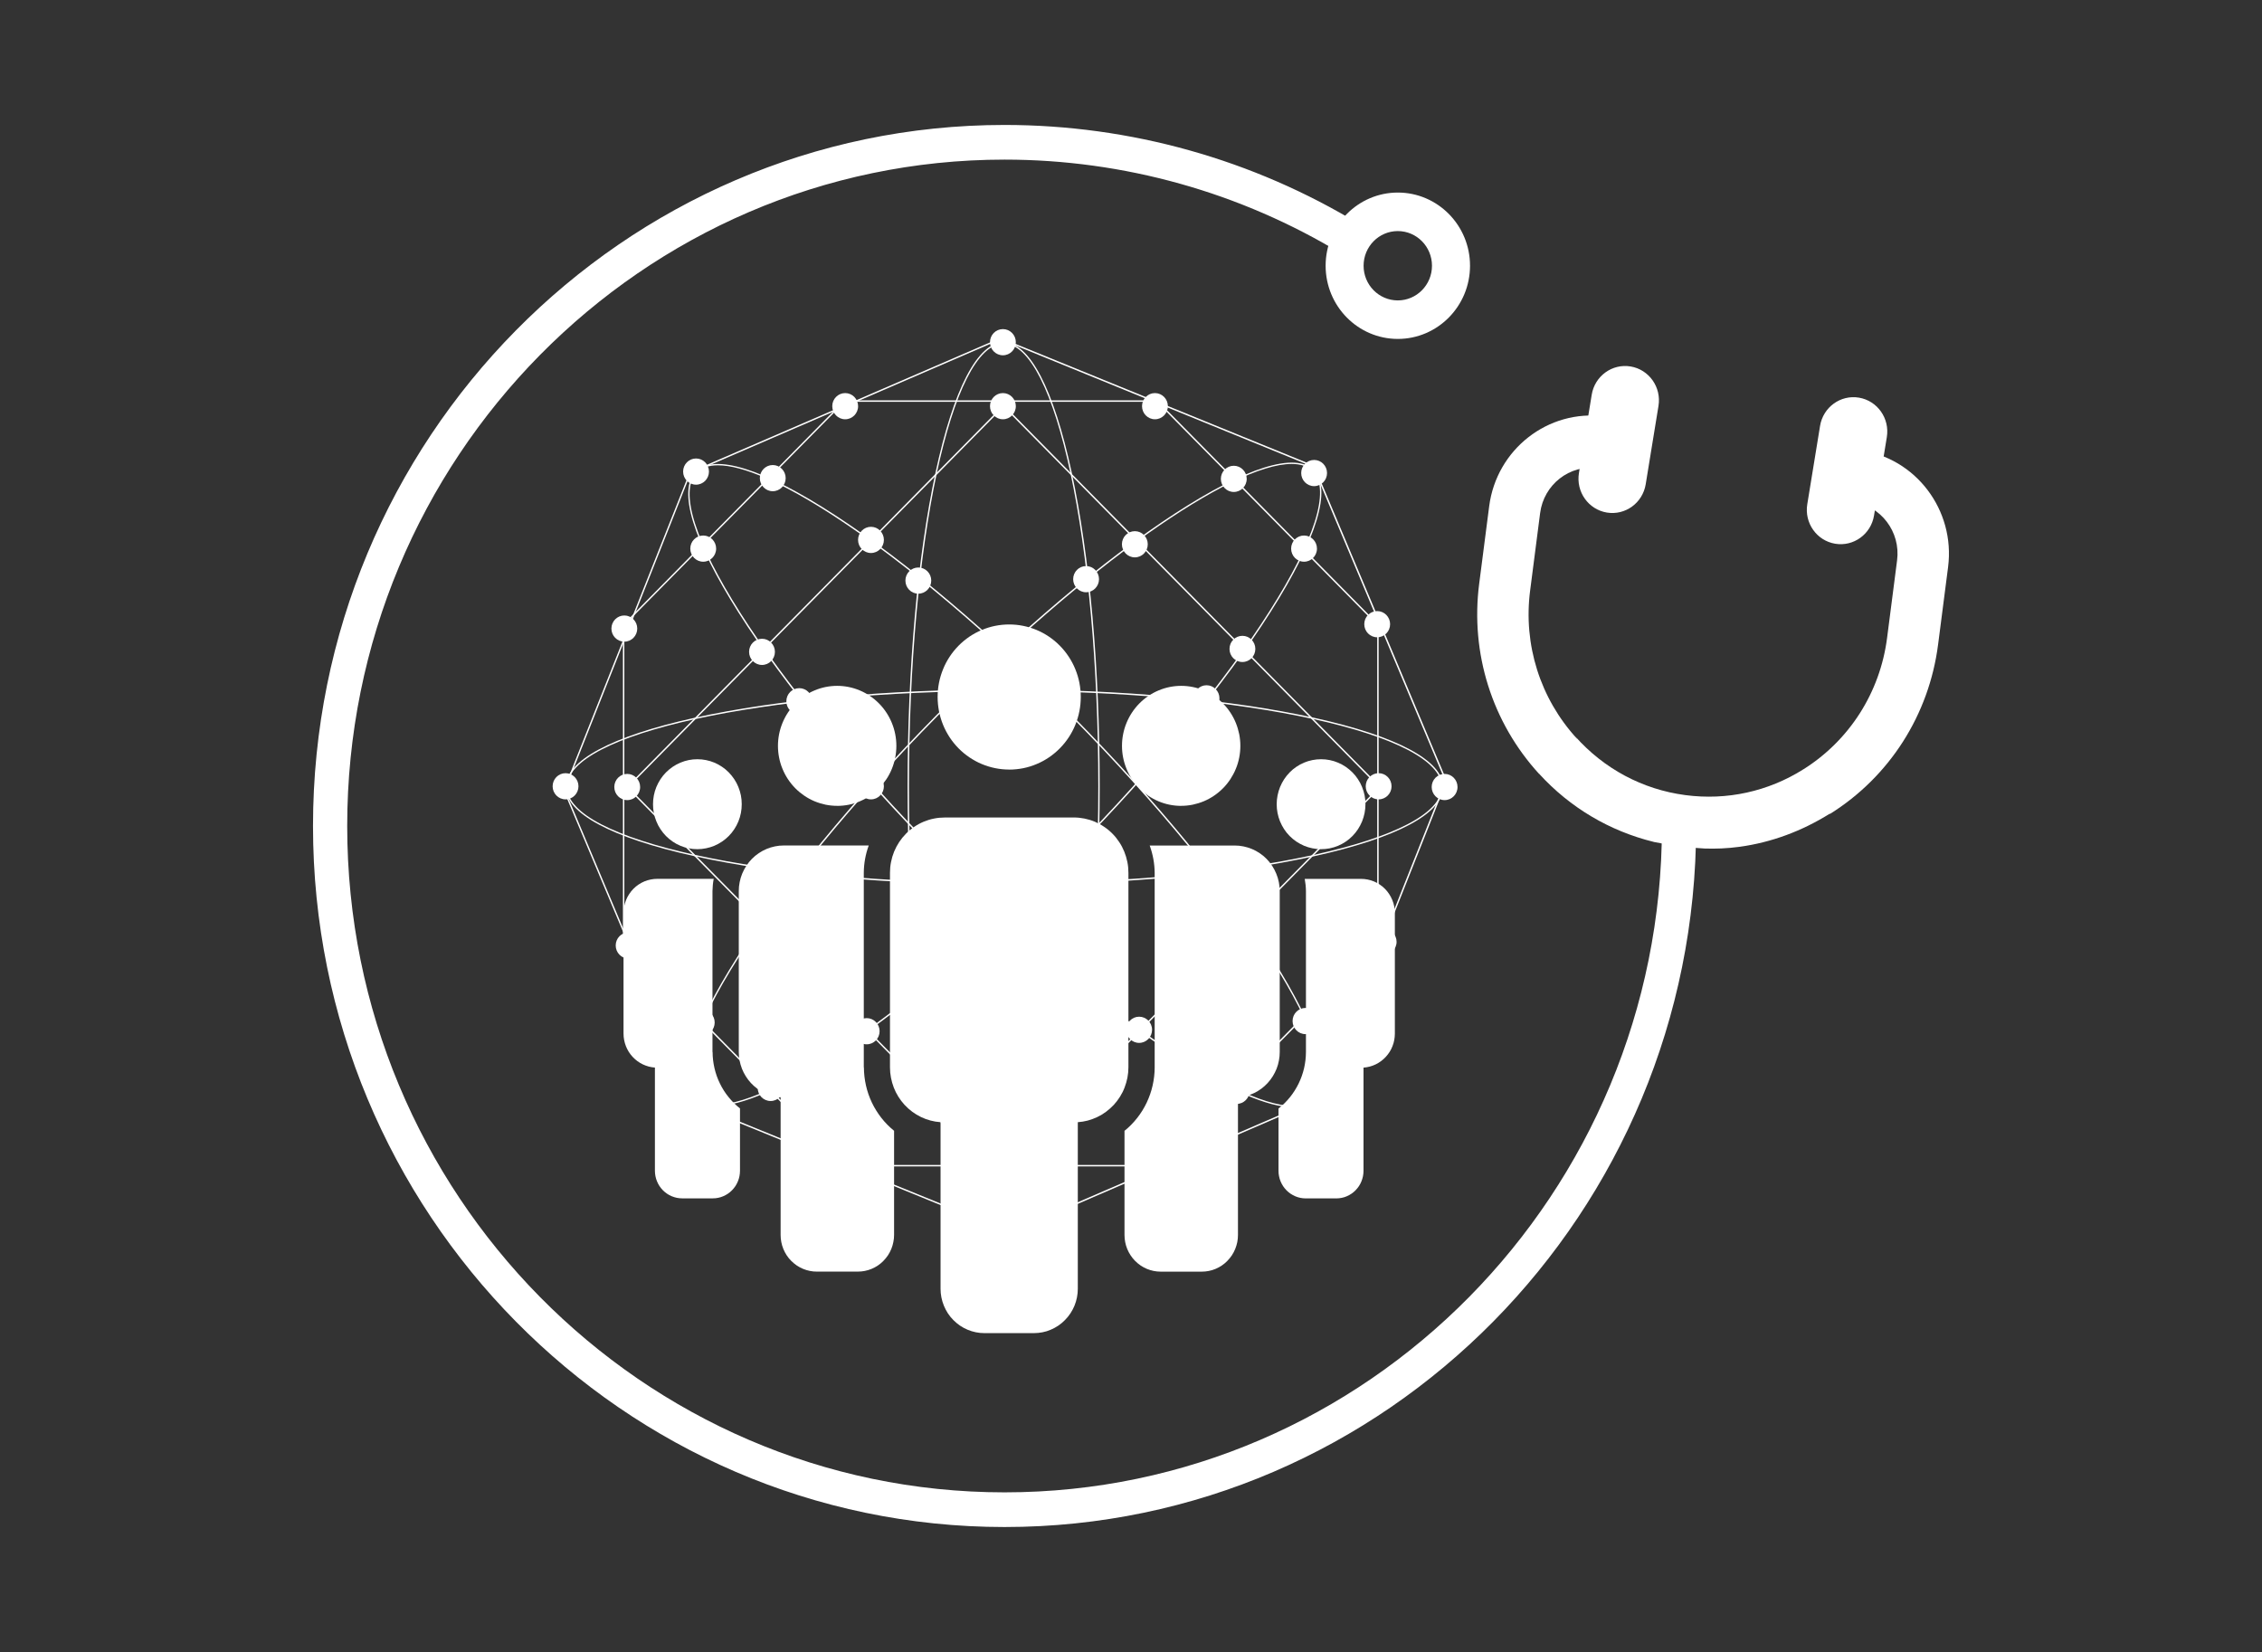 <?xml version="1.0" encoding="UTF-8"?> <svg xmlns="http://www.w3.org/2000/svg" width="319" height="233" viewBox="0 0 319 233" fill="none"><rect x="0" y="0" width="319" height="233" fill="#333333" stroke="none"/><mask id="mask0_237_2038" style="mask-type:luminance" maskUnits="userSpaceOnUse" x="64" y="39" width="163" height="153"><path d="M226.822 39.353H64.489V191.467H226.822V39.353Z" fill="url(#paint0_linear_237_2038)"></path></mask><g mask="url(#mask0_237_2038)"><path d="M141.537 164.961L88.341 111.031L141.537 57.102L194.734 111.031L141.537 164.961ZM88.625 111.031L141.537 164.673L194.45 111.031L141.537 57.389L88.625 111.031Z" fill="white"></path><path d="M163.209 164.511H119.063L87.849 132.866V88.112L119.063 56.467H163.209L194.424 88.112V132.866L163.209 164.511ZM119.144 164.304H163.123L194.22 132.779V88.193L163.123 56.668H119.144L88.047 88.193V132.779L119.144 164.304Z" fill="white"></path><path d="M141.64 124.76C125.129 124.76 109.605 123.337 97.934 120.756C86.214 118.165 79.757 114.699 79.757 110.999C79.757 107.3 86.214 103.833 97.934 101.242C109.61 98.662 125.135 97.238 141.64 97.238C158.145 97.238 173.674 98.662 185.346 101.242C197.065 103.833 203.523 107.3 203.523 110.999C203.523 114.699 197.065 118.165 185.346 120.756C173.669 123.337 158.145 124.76 141.64 124.76ZM141.64 97.445C107.628 97.445 79.96 103.524 79.96 110.999C79.96 118.474 107.633 124.554 141.64 124.554C175.646 124.554 203.319 118.474 203.319 110.999C203.319 103.524 175.646 97.445 141.64 97.445Z" fill="white"></path><path d="M182.382 156.172C178.829 156.172 173.165 153.722 165.872 148.974C155.829 142.439 143.885 132.334 132.229 120.518C120.574 108.702 110.607 96.587 104.16 86.412C97.692 76.193 95.549 69.131 98.121 66.518C100.698 63.905 107.67 66.078 117.745 72.64C127.787 79.176 139.732 89.28 151.387 101.096C163.042 112.912 173.01 125.027 179.456 135.202C185.924 145.421 188.068 152.484 185.495 155.097C184.783 155.819 183.738 156.172 182.382 156.172ZM101.25 65.627C99.948 65.627 98.946 65.969 98.266 66.659C93.062 71.934 108.361 96.028 132.369 120.371C153.209 141.499 173.872 155.977 182.366 155.977C183.657 155.977 184.665 155.645 185.351 154.945C190.554 149.669 175.255 125.576 151.248 101.232C139.603 89.427 127.669 79.333 117.637 72.803C110.366 68.071 104.739 65.627 101.25 65.627Z" fill="white"></path><path d="M101.026 155.976C99.67 155.976 98.625 155.617 97.912 154.9C95.335 152.287 97.478 145.219 103.952 135.006C110.398 124.825 120.365 112.716 132.021 100.9C143.676 89.084 155.626 78.979 165.663 72.444C175.743 65.886 182.709 63.713 185.287 66.321C187.864 68.934 185.721 76.002 179.247 86.215C172.801 96.396 162.834 108.505 151.178 120.321C139.523 132.137 127.573 142.242 117.536 148.777C110.243 153.526 104.573 155.976 101.026 155.976ZM182.157 65.436C173.664 65.436 153.006 79.913 132.16 101.041C108.147 125.385 92.848 149.478 98.057 154.753C98.743 155.449 99.756 155.786 101.042 155.786C109.535 155.786 130.193 141.308 151.039 120.18C175.052 95.837 190.351 71.743 185.142 66.468C184.456 65.772 183.443 65.436 182.157 65.436Z" fill="white"></path><path d="M142.395 173.941L142.357 173.924L98.163 155.904L98.147 155.866L79.467 111.444L79.483 111.406L97.258 66.603L97.295 66.587L141.114 47.648L185.345 65.685L185.361 65.723L204.042 110.145L204.026 110.183L186.251 154.986L186.213 155.003L142.395 173.941ZM98.314 155.747L142.389 173.718L186.09 154.829L203.817 110.145L185.184 65.842L141.109 47.871L97.408 66.76L79.681 111.444L98.314 155.747Z" fill="white"></path><path d="M98.159 68.358C99.165 68.358 99.981 67.531 99.981 66.511C99.981 65.491 99.165 64.664 98.159 64.664C97.153 64.664 96.337 65.491 96.337 66.511C96.337 67.531 97.153 68.358 98.159 68.358Z" fill="white"></path><path d="M99.172 79.224C100.178 79.224 100.994 78.397 100.994 77.376C100.994 76.356 100.178 75.529 99.172 75.529C98.165 75.529 97.35 76.356 97.35 77.376C97.35 78.397 98.165 79.224 99.172 79.224Z" fill="white"></path><path d="M108.978 69.282C109.984 69.282 110.8 68.455 110.8 67.435C110.8 66.415 109.984 65.588 108.978 65.588C107.972 65.588 107.156 66.415 107.156 67.435C107.156 68.455 107.972 69.282 108.978 69.282Z" fill="white"></path><path d="M119.192 59.134C120.198 59.134 121.014 58.307 121.014 57.286C121.014 56.266 120.198 55.44 119.192 55.44C118.186 55.44 117.37 56.266 117.37 57.286C117.37 58.307 118.186 59.134 119.192 59.134Z" fill="white"></path><path d="M122.83 77.995C123.836 77.995 124.652 77.168 124.652 76.148C124.652 75.128 123.836 74.301 122.83 74.301C121.824 74.301 121.008 75.128 121.008 76.148C121.008 77.168 121.824 77.995 122.83 77.995Z" fill="white"></path><path d="M129.508 83.733C130.514 83.733 131.33 82.906 131.33 81.886C131.33 80.866 130.514 80.039 129.508 80.039C128.501 80.039 127.686 80.866 127.686 81.886C127.686 82.906 128.501 83.733 129.508 83.733Z" fill="white"></path><path d="M135.975 99.112C136.982 99.112 137.797 98.285 137.797 97.265C137.797 96.245 136.982 95.418 135.975 95.418C134.969 95.418 134.153 96.245 134.153 97.265C134.153 98.285 134.969 99.112 135.975 99.112Z" fill="white"></path><path d="M147.1 98.905C148.107 98.905 148.922 98.078 148.922 97.058C148.922 96.038 148.107 95.211 147.1 95.211C146.094 95.211 145.278 96.038 145.278 97.058C145.278 98.078 146.094 98.905 147.1 98.905Z" fill="white"></path><path d="M170.153 100.341C171.159 100.341 171.975 99.514 171.975 98.494C171.975 97.474 171.159 96.647 170.153 96.647C169.147 96.647 168.331 97.474 168.331 98.494C168.331 99.514 169.147 100.341 170.153 100.341Z" fill="white"></path><path d="M175.213 93.37C176.219 93.37 177.035 92.543 177.035 91.523C177.035 90.503 176.219 89.676 175.213 89.676C174.206 89.676 173.391 90.503 173.391 91.523C173.391 92.543 174.206 93.37 175.213 93.37Z" fill="white"></path><path d="M194.424 112.743C195.43 112.743 196.246 111.916 196.246 110.896C196.246 109.876 195.43 109.049 194.424 109.049C193.417 109.049 192.602 109.876 192.602 110.896C192.602 111.916 193.417 112.743 194.424 112.743Z" fill="white"></path><path d="M203.726 112.847C204.733 112.847 205.548 112.02 205.548 110.999C205.548 109.979 204.733 109.152 203.726 109.152C202.72 109.152 201.904 109.979 201.904 110.999C201.904 112.02 202.72 112.847 203.726 112.847Z" fill="white"></path><path d="M122.83 112.743C123.836 112.743 124.652 111.916 124.652 110.896C124.652 109.876 123.836 109.049 122.83 109.049C121.824 109.049 121.008 109.876 121.008 110.896C121.008 111.916 121.824 112.743 122.83 112.743Z" fill="white"></path><path d="M88.454 112.847C89.46 112.847 90.276 112.02 90.276 110.999C90.276 109.979 89.46 109.152 88.454 109.152C87.448 109.152 86.632 109.979 86.632 110.999C86.632 112.02 87.448 112.847 88.454 112.847Z" fill="white"></path><path d="M112.718 100.753C113.725 100.753 114.54 99.926 114.54 98.906C114.54 97.886 113.725 97.059 112.718 97.059C111.712 97.059 110.896 97.886 110.896 98.906C110.896 99.926 111.712 100.753 112.718 100.753Z" fill="white"></path><path d="M107.462 93.784C108.468 93.784 109.284 92.957 109.284 91.937C109.284 90.917 108.468 90.09 107.462 90.09C106.455 90.09 105.64 90.917 105.64 91.937C105.64 92.957 106.455 93.784 107.462 93.784Z" fill="white"></path><path d="M107.462 131.708C108.468 131.708 109.284 130.881 109.284 129.861C109.284 128.841 108.468 128.014 107.462 128.014C106.455 128.014 105.64 128.841 105.64 129.861C105.64 130.881 106.455 131.708 107.462 131.708Z" fill="white"></path><path d="M112.922 124.739C113.928 124.739 114.744 123.912 114.744 122.892C114.744 121.872 113.928 121.045 112.922 121.045C111.915 121.045 111.1 121.872 111.1 122.892C111.1 123.912 111.915 124.739 112.922 124.739Z" fill="white"></path><path d="M88.652 135.196C89.658 135.196 90.474 134.369 90.474 133.349C90.474 132.329 89.658 131.502 88.652 131.502C87.646 131.502 86.83 132.329 86.83 133.349C86.83 134.369 87.646 135.196 88.652 135.196Z" fill="white"></path><path d="M98.968 146.061C99.974 146.061 100.789 145.234 100.789 144.214C100.789 143.194 99.974 142.367 98.968 142.367C97.961 142.367 97.145 143.194 97.145 144.214C97.145 145.234 97.961 146.061 98.968 146.061Z" fill="white"></path><path d="M97.757 156.927C98.763 156.927 99.579 156.1 99.579 155.08C99.579 154.059 98.763 153.232 97.757 153.232C96.75 153.232 95.935 154.059 95.935 155.08C95.935 156.1 96.75 156.927 97.757 156.927Z" fill="white"></path><path d="M108.677 155.286C109.684 155.286 110.499 154.459 110.499 153.439C110.499 152.419 109.684 151.592 108.677 151.592C107.671 151.592 106.855 152.419 106.855 153.439C106.855 154.459 107.671 155.286 108.677 155.286Z" fill="white"></path><path d="M122.224 147.29C123.231 147.29 124.046 146.463 124.046 145.443C124.046 144.423 123.231 143.596 122.224 143.596C121.218 143.596 120.402 144.423 120.402 145.443C120.402 146.463 121.218 147.29 122.224 147.29Z" fill="white"></path><path d="M129.508 141.552C130.514 141.552 131.33 140.725 131.33 139.705C131.33 138.684 130.514 137.857 129.508 137.857C128.501 137.857 127.686 138.684 127.686 139.705C127.686 140.725 128.501 141.552 129.508 141.552Z" fill="white"></path><path d="M135.975 125.972C136.982 125.972 137.797 125.145 137.797 124.124C137.797 123.104 136.982 122.277 135.975 122.277C134.969 122.277 134.153 123.104 134.153 124.124C134.153 125.145 134.969 125.972 135.975 125.972Z" fill="white"></path><path d="M147.303 125.972C148.31 125.972 149.125 125.145 149.125 124.124C149.125 123.104 148.31 122.277 147.303 122.277C146.297 122.277 145.481 123.104 145.481 124.124C145.481 125.145 146.297 125.972 147.303 125.972Z" fill="white"></path><path d="M153.166 141.552C154.172 141.552 154.988 140.725 154.988 139.705C154.988 138.684 154.172 137.857 153.166 137.857C152.159 137.857 151.344 138.684 151.344 139.705C151.344 140.725 152.159 141.552 153.166 141.552Z" fill="white"></path><path d="M160.647 147.089C161.653 147.089 162.469 146.262 162.469 145.242C162.469 144.221 161.653 143.395 160.647 143.395C159.641 143.395 158.825 144.221 158.825 145.242C158.825 146.262 159.641 147.089 160.647 147.089Z" fill="white"></path><path d="M175.818 131.708C176.824 131.708 177.64 130.881 177.64 129.861C177.64 128.841 176.824 128.014 175.818 128.014C174.812 128.014 173.996 128.841 173.996 129.861C173.996 130.881 174.812 131.708 175.818 131.708Z" fill="white"></path><path d="M170.153 124.532C171.159 124.532 171.975 123.705 171.975 122.685C171.975 121.665 171.159 120.838 170.153 120.838C169.147 120.838 168.331 121.665 168.331 122.685C168.331 123.705 169.147 124.532 170.153 124.532Z" fill="white"></path><path d="M184.917 156.72C185.923 156.72 186.739 155.893 186.739 154.872C186.739 153.852 185.923 153.025 184.917 153.025C183.91 153.025 183.095 153.852 183.095 154.872C183.095 155.893 183.91 156.72 184.917 156.72Z" fill="white"></path><path d="M79.757 112.743C80.763 112.743 81.579 111.916 81.579 110.896C81.579 109.876 80.763 109.049 79.757 109.049C78.75 109.049 77.935 109.876 77.935 110.896C77.935 111.916 78.75 112.743 79.757 112.743Z" fill="white"></path><path d="M141.436 59.134C142.442 59.134 143.258 58.307 143.258 57.286C143.258 56.266 142.442 55.44 141.436 55.44C140.43 55.44 139.614 56.266 139.614 57.286C139.614 58.307 140.43 59.134 141.436 59.134Z" fill="white"></path><path d="M141.436 50.11C142.442 50.11 143.258 49.283 143.258 48.263C143.258 47.243 142.442 46.416 141.436 46.416C140.43 46.416 139.614 47.243 139.614 48.263C139.614 49.283 140.43 50.11 141.436 50.11Z" fill="white"></path><path d="M141.436 93.784C142.442 93.784 143.258 92.957 143.258 91.937C143.258 90.917 142.442 90.09 141.436 90.09C140.43 90.09 139.614 90.917 139.614 91.937C139.614 92.957 140.43 93.784 141.436 93.784Z" fill="white"></path><path d="M141.436 131.302C142.442 131.302 143.258 130.475 143.258 129.455C143.258 128.434 142.442 127.607 141.436 127.607C140.43 127.607 139.614 128.434 139.614 129.455C139.614 130.475 140.43 131.302 141.436 131.302Z" fill="white"></path><path d="M141.436 166.358C142.442 166.358 143.258 165.531 143.258 164.511C143.258 163.491 142.442 162.664 141.436 162.664C140.43 162.664 139.614 163.491 139.614 164.511C139.614 165.531 140.43 166.358 141.436 166.358Z" fill="white"></path><path d="M163.883 166.358C164.89 166.358 165.705 165.531 165.705 164.511C165.705 163.491 164.89 162.664 163.883 162.664C162.877 162.664 162.062 163.491 162.062 164.511C162.062 165.531 162.877 166.358 163.883 166.358Z" fill="white"></path><path d="M174.403 155.698C175.409 155.698 176.225 154.871 176.225 153.851C176.225 152.831 175.409 152.004 174.403 152.004C173.397 152.004 172.581 152.831 172.581 153.851C172.581 154.871 173.397 155.698 174.403 155.698Z" fill="white"></path><path d="M184.108 145.854C185.114 145.854 185.93 145.027 185.93 144.007C185.93 142.987 185.114 142.16 184.108 142.16C183.102 142.16 182.286 142.987 182.286 144.007C182.286 145.027 183.102 145.854 184.108 145.854Z" fill="white"></path><path d="M195.131 134.681C196.137 134.681 196.953 133.854 196.953 132.833C196.953 131.813 196.137 130.986 195.131 130.986C194.124 130.986 193.309 131.813 193.309 132.833C193.309 133.854 194.124 134.681 195.131 134.681Z" fill="white"></path><path d="M120.001 166.358C121.007 166.358 121.823 165.531 121.823 164.511C121.823 163.491 121.007 162.664 120.001 162.664C118.994 162.664 118.179 163.491 118.179 164.511C118.179 165.531 118.994 166.358 120.001 166.358Z" fill="white"></path><path d="M141.436 175.175C142.442 175.175 143.258 174.348 143.258 173.328C143.258 172.307 142.442 171.48 141.436 171.48C140.43 171.48 139.614 172.307 139.614 173.328C139.614 174.348 140.43 175.175 141.436 175.175Z" fill="white"></path><path d="M162.877 59.134C163.883 59.134 164.699 58.307 164.699 57.286C164.699 56.266 163.883 55.44 162.877 55.44C161.87 55.44 161.055 56.266 161.055 57.286C161.055 58.307 161.87 59.134 162.877 59.134Z" fill="white"></path><path d="M173.996 69.386C175.002 69.386 175.818 68.559 175.818 67.538C175.818 66.518 175.002 65.691 173.996 65.691C172.99 65.691 172.174 66.518 172.174 67.538C172.174 68.559 172.99 69.386 173.996 69.386Z" fill="white"></path><path d="M160.042 78.61C161.048 78.61 161.864 77.783 161.864 76.763C161.864 75.743 161.048 74.916 160.042 74.916C159.035 74.916 158.22 75.743 158.22 76.763C158.22 77.783 159.035 78.61 160.042 78.61Z" fill="white"></path><path d="M153.166 83.532C154.172 83.532 154.988 82.705 154.988 81.685C154.988 80.665 154.172 79.838 153.166 79.838C152.159 79.838 151.344 80.665 151.344 81.685C151.344 82.705 152.159 83.532 153.166 83.532Z" fill="white"></path><path d="M183.904 79.224C184.91 79.224 185.726 78.397 185.726 77.376C185.726 76.356 184.91 75.529 183.904 75.529C182.898 75.529 182.082 76.356 182.082 77.376C182.082 78.397 182.898 79.224 183.904 79.224Z" fill="white"></path><path d="M185.324 68.565C186.33 68.565 187.146 67.738 187.146 66.718C187.146 65.698 186.33 64.871 185.324 64.871C184.318 64.871 183.502 65.698 183.502 66.718C183.502 67.738 184.318 68.565 185.324 68.565Z" fill="white"></path><path d="M194.219 89.882C195.226 89.882 196.041 89.055 196.041 88.035C196.041 87.014 195.226 86.188 194.219 86.188C193.213 86.188 192.397 87.014 192.397 88.035C192.397 89.055 193.213 89.882 194.219 89.882Z" fill="white"></path><path d="M88.047 90.501C89.053 90.501 89.869 89.674 89.869 88.654C89.869 87.634 89.053 86.807 88.047 86.807C87.04 86.807 86.225 87.634 86.225 88.654C86.225 89.674 87.04 90.501 88.047 90.501Z" fill="white"></path><path d="M141.538 173.533C137.894 173.533 134.481 166.998 131.93 155.138C129.39 143.322 127.991 127.611 127.991 110.9C127.991 94.19 129.39 78.478 131.93 66.662C134.481 54.798 137.894 48.268 141.538 48.268C145.182 48.268 148.596 54.803 151.146 66.662C153.686 78.478 155.085 94.19 155.085 110.9C155.085 127.611 153.686 143.322 151.146 155.138C148.596 167.003 145.182 173.533 141.538 173.533ZM141.538 48.469C134.181 48.469 128.189 76.474 128.189 110.895C128.189 145.316 134.175 173.321 141.538 173.321C148.901 173.321 154.887 145.316 154.887 110.895C154.887 76.474 148.901 48.469 141.538 48.469Z" fill="white"></path></g><path d="M141.671 215.371C87.896 215.371 44.142 171.013 44.142 116.497C44.142 61.98 87.891 17.623 141.671 17.623C159.366 17.623 176.696 22.474 191.792 31.661L189.31 35.855C174.965 27.13 158.492 22.512 141.671 22.512C90.554 22.512 48.965 64.675 48.965 116.497C48.965 168.319 90.554 210.481 141.671 210.481C192.788 210.481 234.378 168.319 234.378 116.497H239.2C239.2 171.013 195.446 215.371 141.671 215.371Z" fill="white"></path><path d="M233.215 118.747C234.169 118.937 235.171 119.111 236.226 119.258C237.7 119.464 239.093 119.6 240.406 119.676C241.891 119.725 243.547 119.676 245.32 119.432C249.816 118.818 254.125 117.215 258.037 114.765L258.187 109.897L254.264 108.545L254.302 108.518C249.35 111.63 243.53 112.918 237.673 112.141C231.618 111.342 226.189 108.414 222.149 103.867C222.235 103.96 222.299 104.063 222.385 104.155L217.214 104.307L217.074 109.153C221.426 113.918 227.004 117.215 233.22 118.742L233.215 118.747Z" fill="white"></path><path d="M258.064 114.802L254.264 108.543C260.807 104.453 265.137 97.678 266.129 89.958L267.538 79.028C268.058 75.008 265.25 71.314 261.284 70.781L262.228 63.491C270.158 64.544 275.764 71.938 274.73 79.979L273.32 90.909C272.039 100.835 266.477 109.543 258.064 114.802ZM217.064 109.163C210.424 101.91 207.338 92.131 208.602 82.336L210.012 71.406C211.046 63.36 218.345 57.678 226.27 58.726L225.327 66.017C221.356 65.495 217.718 68.337 217.198 72.357L215.788 83.293C214.802 90.915 217.203 98.52 222.374 104.159L217.064 109.157V109.163Z" fill="white"></path><path d="M233.889 57.251C234.319 54.613 232.56 52.122 229.96 51.686C227.36 51.25 224.903 53.035 224.473 55.672L222.67 66.724C222.24 69.362 223.999 71.853 226.599 72.289C229.199 72.725 231.656 70.94 232.086 68.303L233.889 57.251Z" fill="white"></path><path d="M266.091 61.649C266.521 59.012 264.762 56.52 262.162 56.084C259.562 55.648 257.105 57.433 256.675 60.071L254.872 71.123C254.442 73.76 256.201 76.251 258.801 76.687C261.401 77.123 263.858 75.339 264.288 72.701L266.091 61.649Z" fill="white"></path><path d="M98.351 119.767C98.763 119.767 99.171 119.724 99.573 119.642C99.975 119.561 100.366 119.441 100.746 119.284C101.127 119.121 101.486 118.925 101.829 118.697C102.172 118.463 102.488 118.203 102.777 117.909C103.067 117.616 103.329 117.295 103.554 116.948C103.785 116.6 103.978 116.236 104.133 115.85C104.288 115.465 104.412 115.068 104.487 114.661C104.567 114.248 104.604 113.84 104.604 113.422C104.604 113.004 104.567 112.591 104.487 112.183C104.406 111.776 104.283 111.379 104.128 110.994C103.972 110.608 103.779 110.244 103.549 109.896C103.318 109.548 103.061 109.233 102.772 108.935C102.482 108.636 102.161 108.375 101.823 108.147C101.486 107.919 101.121 107.718 100.741 107.56C100.36 107.403 99.969 107.278 99.567 107.202C99.165 107.12 98.758 107.082 98.346 107.082C97.933 107.082 97.526 107.12 97.124 107.202C96.722 107.283 96.331 107.403 95.95 107.566C95.57 107.723 95.211 107.919 94.868 108.152C94.525 108.386 94.209 108.647 93.919 108.94C93.63 109.233 93.367 109.554 93.142 109.902C92.917 110.249 92.724 110.613 92.563 110.999C92.408 111.385 92.285 111.781 92.21 112.189C92.129 112.596 92.092 113.009 92.092 113.427C92.092 113.846 92.129 114.259 92.21 114.666C92.29 115.073 92.408 115.47 92.569 115.856C92.724 116.241 92.917 116.611 93.147 116.953C93.378 117.295 93.635 117.621 93.924 117.915C94.219 118.208 94.535 118.474 94.873 118.702C95.216 118.936 95.575 119.132 95.956 119.289C96.336 119.447 96.727 119.566 97.129 119.648C97.531 119.729 97.938 119.767 98.351 119.767Z" fill="white"></path><path d="M118.072 113.66C118.618 113.66 119.165 113.606 119.701 113.498C120.242 113.389 120.762 113.231 121.265 113.014C121.769 112.802 122.251 112.541 122.707 112.232C123.162 111.922 123.586 111.569 123.966 111.178C124.347 110.787 124.7 110.352 125.006 109.896C125.311 109.439 125.568 108.945 125.777 108.434C125.986 107.924 126.142 107.391 126.249 106.848C126.356 106.299 126.41 105.751 126.41 105.196C126.41 104.637 126.356 104.088 126.249 103.545C126.142 103.002 125.986 102.475 125.772 101.959C125.563 101.448 125.306 100.959 125 100.497C124.695 100.035 124.352 99.606 123.961 99.215C123.575 98.824 123.152 98.471 122.696 98.161C122.241 97.852 121.758 97.591 121.255 97.379C120.746 97.167 120.226 97.004 119.69 96.895C119.149 96.787 118.607 96.732 118.061 96.732C117.514 96.732 116.968 96.787 116.432 96.895C115.896 97.004 115.376 97.162 114.867 97.379C114.358 97.591 113.881 97.852 113.426 98.161C112.97 98.471 112.547 98.819 112.161 99.215C111.775 99.612 111.427 100.035 111.121 100.497C110.816 100.959 110.559 101.448 110.35 101.959C110.141 102.469 109.98 103.002 109.873 103.545C109.766 104.094 109.712 104.642 109.712 105.196C109.712 105.751 109.766 106.305 109.873 106.848C109.98 107.397 110.135 107.924 110.35 108.434C110.559 108.95 110.816 109.434 111.121 109.896C111.427 110.357 111.775 110.787 112.161 111.178C112.547 111.569 112.975 111.917 113.426 112.226C113.881 112.536 114.363 112.797 114.867 113.009C115.376 113.22 115.896 113.378 116.432 113.492C116.973 113.601 117.514 113.655 118.061 113.655L118.072 113.66Z" fill="white"></path><path d="M100.478 148.376V125.684C100.489 125.103 100.543 124.522 100.65 123.951H92.692C92.381 123.951 92.071 123.984 91.765 124.044C91.46 124.103 91.16 124.196 90.87 124.315C90.581 124.435 90.308 124.587 90.045 124.761C89.788 124.934 89.547 125.135 89.327 125.358C89.107 125.581 88.909 125.825 88.737 126.092C88.561 126.352 88.416 126.629 88.298 126.923C88.18 127.216 88.084 127.52 88.025 127.83C87.966 128.14 87.934 128.455 87.934 128.77V145.779C87.934 146.084 87.96 146.382 88.019 146.676C88.073 146.975 88.159 147.263 88.266 147.54C88.373 147.817 88.507 148.088 88.668 148.344C88.829 148.599 89.011 148.838 89.214 149.055C89.418 149.273 89.638 149.474 89.879 149.653C90.12 149.832 90.377 149.984 90.645 150.115C90.913 150.24 91.192 150.348 91.481 150.424C91.77 150.5 92.06 150.549 92.36 150.571V165.125C92.36 165.38 92.387 165.63 92.435 165.886C92.483 166.136 92.558 166.38 92.655 166.614C92.751 166.853 92.869 167.075 93.008 167.287C93.148 167.499 93.308 167.695 93.485 167.874C93.662 168.053 93.855 168.216 94.064 168.357C94.273 168.499 94.493 168.618 94.728 168.716C94.959 168.814 95.2 168.884 95.447 168.939C95.693 168.988 95.945 169.015 96.197 169.015H100.527C100.779 169.015 101.025 168.993 101.277 168.939C101.523 168.89 101.765 168.819 101.995 168.716C102.225 168.618 102.445 168.499 102.654 168.357C102.863 168.216 103.061 168.053 103.233 167.874C103.404 167.695 103.57 167.499 103.71 167.287C103.849 167.075 103.967 166.853 104.063 166.614C104.16 166.38 104.235 166.136 104.283 165.886C104.331 165.636 104.358 165.38 104.358 165.125V156.33C103.758 155.857 103.217 155.325 102.74 154.727C102.258 154.135 101.85 153.488 101.518 152.798C101.18 152.108 100.929 151.391 100.757 150.642C100.586 149.892 100.495 149.137 100.495 148.365L100.478 148.376Z" fill="white"></path><path d="M186.3 119.767C185.887 119.767 185.48 119.724 185.078 119.642C184.67 119.561 184.285 119.441 183.904 119.284C183.529 119.121 183.165 118.925 182.822 118.697C182.479 118.469 182.168 118.203 181.873 117.909C181.579 117.616 181.321 117.295 181.096 116.948C180.871 116.6 180.678 116.236 180.517 115.85C180.362 115.465 180.244 115.068 180.164 114.661C180.083 114.248 180.046 113.84 180.046 113.422C180.046 113.004 180.089 112.591 180.169 112.183C180.25 111.776 180.367 111.379 180.523 110.994C180.684 110.608 180.877 110.244 181.102 109.896C181.332 109.548 181.589 109.233 181.879 108.935C182.168 108.636 182.484 108.375 182.827 108.147C183.17 107.913 183.529 107.718 183.91 107.56C184.29 107.403 184.681 107.278 185.083 107.202C185.49 107.12 185.898 107.082 186.305 107.082C186.712 107.082 187.125 107.12 187.527 107.202C187.929 107.283 188.32 107.403 188.7 107.566C189.081 107.723 189.44 107.919 189.783 108.152C190.126 108.386 190.437 108.647 190.731 108.94C191.026 109.233 191.283 109.554 191.508 109.902C191.739 110.249 191.932 110.613 192.087 110.999C192.242 111.385 192.366 111.781 192.446 112.189C192.526 112.596 192.564 113.009 192.564 113.427C192.564 113.846 192.521 114.259 192.441 114.666C192.36 115.073 192.242 115.47 192.087 115.856C191.926 116.241 191.733 116.611 191.508 116.953C191.283 117.295 191.021 117.621 190.731 117.915C190.442 118.208 190.126 118.474 189.783 118.702C189.44 118.936 189.081 119.132 188.7 119.289C188.32 119.447 187.929 119.566 187.527 119.648C187.119 119.729 186.712 119.767 186.305 119.767H186.3Z" fill="white"></path><path d="M166.573 113.66C166.026 113.66 165.485 113.606 164.944 113.498C164.408 113.389 163.888 113.231 163.379 113.014C162.87 112.802 162.393 112.541 161.938 112.232C161.482 111.922 161.059 111.569 160.673 111.178C160.287 110.787 159.944 110.352 159.639 109.896C159.333 109.439 159.076 108.945 158.867 108.434C158.658 107.924 158.497 107.391 158.39 106.848C158.283 106.299 158.229 105.751 158.229 105.196C158.229 104.642 158.283 104.088 158.39 103.545C158.497 103.002 158.653 102.475 158.867 101.959C159.076 101.448 159.333 100.959 159.639 100.497C159.944 100.035 160.287 99.606 160.678 99.215C161.064 98.824 161.488 98.471 161.943 98.161C162.399 97.852 162.876 97.591 163.385 97.379C163.888 97.167 164.414 97.004 164.949 96.895C165.485 96.787 166.032 96.732 166.578 96.732C167.125 96.732 167.672 96.787 168.208 96.895C168.749 97.004 169.269 97.162 169.772 97.379C170.276 97.591 170.758 97.852 171.214 98.161C171.669 98.471 172.093 98.819 172.478 99.215C172.864 99.606 173.207 100.035 173.513 100.497C173.818 100.959 174.075 101.448 174.284 101.959C174.493 102.469 174.649 103.002 174.761 103.545C174.868 104.094 174.922 104.642 174.922 105.196C174.922 105.751 174.868 106.305 174.761 106.848C174.654 107.397 174.499 107.924 174.284 108.434C174.075 108.95 173.813 109.434 173.513 109.896C173.207 110.357 172.864 110.787 172.473 111.178C172.087 111.569 171.664 111.917 171.208 112.226C170.753 112.536 170.276 112.797 169.767 113.009C169.263 113.22 168.738 113.378 168.202 113.492C167.661 113.601 167.12 113.655 166.573 113.655V113.66Z" fill="white"></path><path d="M191.953 123.957H184C184.107 124.527 184.166 125.103 184.172 125.69V148.382C184.166 149.154 184.081 149.909 183.909 150.658C183.732 151.408 183.48 152.125 183.143 152.815C182.805 153.505 182.403 154.146 181.921 154.744C181.439 155.341 180.903 155.874 180.303 156.346V165.142C180.303 165.397 180.324 165.647 180.378 165.897C180.426 166.147 180.501 166.391 180.597 166.625C180.694 166.858 180.812 167.081 180.951 167.293C181.09 167.505 181.251 167.701 181.428 167.88C181.605 168.059 181.798 168.222 182.007 168.363C182.216 168.505 182.436 168.624 182.666 168.722C182.902 168.82 183.138 168.896 183.384 168.945C183.631 168.994 183.877 169.021 184.134 169.021H188.464C188.716 169.021 188.962 168.994 189.209 168.945C189.455 168.896 189.697 168.825 189.927 168.722C190.158 168.624 190.377 168.505 190.586 168.363C190.795 168.222 190.988 168.065 191.165 167.88C191.342 167.695 191.503 167.505 191.642 167.293C191.781 167.081 191.899 166.859 191.996 166.619C192.092 166.386 192.162 166.141 192.215 165.891C192.263 165.642 192.29 165.386 192.29 165.131V150.577C192.59 150.555 192.88 150.506 193.169 150.43C193.458 150.354 193.732 150.251 194.005 150.121C194.273 149.99 194.525 149.838 194.766 149.659C195.007 149.48 195.227 149.279 195.431 149.061C195.634 148.838 195.816 148.605 195.977 148.35C196.138 148.094 196.272 147.828 196.379 147.546C196.492 147.263 196.572 146.975 196.626 146.682C196.679 146.388 196.711 146.09 196.711 145.785V128.776C196.711 128.461 196.679 128.146 196.62 127.836C196.561 127.526 196.47 127.222 196.347 126.929C196.229 126.635 196.079 126.358 195.907 126.097C195.736 125.831 195.538 125.587 195.318 125.364C195.093 125.141 194.857 124.94 194.595 124.766C194.332 124.593 194.064 124.441 193.769 124.321C193.48 124.201 193.185 124.109 192.874 124.049C192.569 123.99 192.258 123.957 191.947 123.957H191.953Z" fill="white"></path><path d="M142.325 108.544C142.99 108.544 143.644 108.474 144.297 108.349C144.946 108.218 145.578 108.023 146.189 107.762C146.805 107.507 147.384 107.192 147.936 106.817C148.488 106.442 148.997 106.018 149.463 105.546C149.929 105.073 150.353 104.551 150.717 103.997C151.087 103.438 151.398 102.846 151.65 102.226C151.901 101.601 152.094 100.966 152.223 100.303C152.352 99.646 152.416 98.978 152.416 98.304C152.416 97.63 152.352 96.967 152.223 96.305C152.094 95.647 151.901 95.006 151.65 94.387C151.398 93.762 151.082 93.175 150.717 92.616C150.347 92.056 149.929 91.54 149.463 91.068C148.997 90.595 148.488 90.171 147.936 89.796C147.384 89.421 146.805 89.106 146.189 88.851C145.573 88.596 144.946 88.4 144.292 88.27C143.644 88.139 142.985 88.074 142.32 88.074C141.661 88.074 141.002 88.139 140.348 88.27C139.7 88.4 139.067 88.596 138.456 88.851C137.845 89.106 137.261 89.427 136.709 89.796C136.157 90.171 135.648 90.595 135.182 91.068C134.711 91.546 134.293 92.062 133.928 92.616C133.558 93.175 133.248 93.762 132.996 94.387C132.744 95.006 132.551 95.647 132.422 96.305C132.294 96.962 132.229 97.63 132.229 98.304C132.229 98.978 132.299 99.64 132.422 100.303C132.551 100.96 132.744 101.607 132.996 102.226C133.248 102.851 133.564 103.438 133.928 103.997C134.298 104.557 134.716 105.073 135.182 105.546C135.648 106.018 136.163 106.447 136.715 106.817C137.267 107.186 137.845 107.507 138.462 107.762C139.078 108.017 139.705 108.213 140.359 108.343C141.007 108.474 141.666 108.539 142.331 108.539L142.325 108.544Z" fill="white"></path><path d="M151.446 115.302H133.2C132.696 115.302 132.192 115.351 131.699 115.454C131.201 115.552 130.724 115.699 130.258 115.894C129.791 116.09 129.347 116.329 128.929 116.617C128.511 116.9 128.119 117.22 127.766 117.584C127.407 117.948 127.091 118.339 126.807 118.763C126.528 119.187 126.292 119.638 126.094 120.11C125.901 120.583 125.756 121.072 125.66 121.572C125.558 122.077 125.51 122.582 125.51 123.093V150.549C125.51 151.038 125.558 151.516 125.649 151.994C125.74 152.472 125.874 152.94 126.046 153.39C126.222 153.841 126.437 154.276 126.694 154.683C126.951 155.096 127.246 155.477 127.573 155.835C127.9 156.188 128.259 156.509 128.645 156.797C129.03 157.085 129.443 157.335 129.877 157.541C130.311 157.753 130.761 157.916 131.228 158.041C131.688 158.16 132.16 158.242 132.642 158.274V181.76C132.642 182.173 132.68 182.58 132.76 182.982C132.841 183.384 132.958 183.775 133.114 184.161C133.269 184.541 133.462 184.9 133.682 185.242C133.907 185.584 134.164 185.899 134.454 186.187C134.743 186.475 135.054 186.741 135.391 186.97C135.729 187.198 136.088 187.393 136.458 187.545C136.833 187.703 137.219 187.822 137.621 187.904C138.017 187.985 138.419 188.023 138.826 188.023H145.814C146.221 188.023 146.623 187.98 147.02 187.904C147.416 187.828 147.802 187.708 148.177 187.545C148.552 187.388 148.911 187.192 149.244 186.97C149.581 186.741 149.892 186.481 150.181 186.187C150.471 185.894 150.728 185.584 150.953 185.242C151.178 184.9 151.371 184.536 151.527 184.161C151.682 183.781 151.8 183.389 151.88 182.982C151.961 182.58 151.998 182.173 151.998 181.76V158.274C152.475 158.242 152.947 158.16 153.413 158.041C153.874 157.916 154.324 157.747 154.758 157.541C155.192 157.335 155.605 157.085 155.99 156.797C156.376 156.509 156.735 156.188 157.068 155.835C157.394 155.477 157.689 155.096 157.946 154.683C158.204 154.271 158.423 153.841 158.595 153.385C158.766 152.929 158.906 152.467 158.997 151.989C159.088 151.511 159.136 151.027 159.136 150.544V123.087C159.136 122.577 159.088 122.066 158.986 121.566C158.884 121.061 158.739 120.577 158.547 120.105C158.354 119.632 158.118 119.181 157.834 118.757C157.555 118.334 157.239 117.937 156.88 117.579C156.521 117.215 156.135 116.894 155.712 116.612C155.294 116.324 154.849 116.085 154.383 115.889C153.917 115.693 153.434 115.547 152.941 115.449C152.443 115.351 151.945 115.297 151.441 115.297L151.446 115.302Z" fill="white"></path><path d="M121.817 150.543V123.087C121.828 121.767 122.063 120.485 122.513 119.246H110.537C110.119 119.246 109.706 119.284 109.299 119.371C108.886 119.453 108.49 119.577 108.109 119.735C107.729 119.893 107.359 120.094 107.011 120.327C106.662 120.561 106.341 120.827 106.046 121.126C105.751 121.425 105.489 121.751 105.258 122.104C105.028 122.457 104.83 122.826 104.669 123.217C104.508 123.608 104.39 124.011 104.31 124.423C104.224 124.836 104.187 125.255 104.187 125.678V148.37C104.187 148.772 104.224 149.169 104.299 149.566C104.374 149.962 104.487 150.348 104.631 150.723C104.776 151.098 104.958 151.451 105.173 151.793C105.387 152.135 105.623 152.45 105.896 152.744C106.169 153.037 106.464 153.303 106.786 153.542C107.107 153.781 107.445 153.982 107.804 154.156C108.163 154.33 108.532 154.466 108.918 154.569C109.299 154.672 109.69 154.737 110.087 154.759V174.17C110.087 174.512 110.119 174.844 110.183 175.18C110.247 175.512 110.344 175.838 110.472 176.153C110.601 176.468 110.762 176.767 110.944 177.049C111.131 177.332 111.34 177.593 111.582 177.832C111.823 178.071 112.08 178.288 112.359 178.478C112.637 178.668 112.932 178.826 113.243 178.956C113.554 179.086 113.875 179.184 114.202 179.249C114.529 179.32 114.861 179.347 115.199 179.347H120.976C121.313 179.347 121.64 179.315 121.972 179.249C122.304 179.184 122.621 179.086 122.931 178.956C123.242 178.826 123.537 178.668 123.816 178.478C124.094 178.288 124.352 178.076 124.587 177.832C124.823 177.587 125.037 177.332 125.225 177.049C125.413 176.767 125.568 176.468 125.697 176.153C125.825 175.838 125.922 175.517 125.986 175.18C126.056 174.849 126.088 174.512 126.088 174.17V159.486C125.429 158.953 124.828 158.345 124.303 157.677C123.778 157.003 123.328 156.28 122.958 155.509C122.589 154.732 122.31 153.928 122.122 153.091C121.935 152.255 121.838 151.407 121.833 150.543H121.817Z" fill="white"></path><path d="M174.119 119.252H162.137C162.587 120.491 162.823 121.773 162.839 123.093V150.549C162.839 151.408 162.737 152.261 162.549 153.097C162.362 153.934 162.078 154.738 161.713 155.515C161.344 156.286 160.899 157.014 160.368 157.682C159.843 158.351 159.248 158.959 158.584 159.491V174.176C158.584 174.518 158.616 174.849 158.68 175.186C158.745 175.518 158.841 175.844 158.97 176.159C159.098 176.474 159.259 176.773 159.447 177.055C159.629 177.338 159.843 177.598 160.079 177.837C160.315 178.076 160.577 178.294 160.856 178.484C161.135 178.674 161.429 178.832 161.74 178.962C162.051 179.092 162.373 179.19 162.7 179.255C163.026 179.321 163.359 179.353 163.696 179.353H169.473C169.811 179.353 170.137 179.321 170.47 179.255C170.802 179.19 171.118 179.092 171.429 178.962C171.74 178.832 172.034 178.674 172.313 178.484C172.592 178.294 172.849 178.082 173.085 177.837C173.321 177.593 173.535 177.338 173.722 177.055C173.91 176.773 174.065 176.474 174.194 176.159C174.323 175.844 174.419 175.523 174.489 175.186C174.553 174.855 174.585 174.518 174.585 174.176V154.765C174.982 154.738 175.373 154.673 175.753 154.575C176.139 154.472 176.509 154.336 176.868 154.162C177.227 153.988 177.565 153.787 177.886 153.548C178.202 153.309 178.503 153.043 178.77 152.75C179.038 152.456 179.285 152.136 179.494 151.799C179.703 151.462 179.885 151.103 180.035 150.729C180.18 150.354 180.292 149.968 180.362 149.571C180.437 149.175 180.475 148.778 180.475 148.376V125.684C180.475 125.26 180.432 124.842 180.351 124.429C180.271 124.011 180.148 123.609 179.987 123.223C179.826 122.832 179.633 122.463 179.403 122.11C179.172 121.756 178.91 121.436 178.615 121.132C178.32 120.827 177.999 120.567 177.65 120.333C177.302 120.099 176.938 119.898 176.552 119.741C176.166 119.583 175.77 119.458 175.362 119.377C174.95 119.29 174.537 119.252 174.124 119.252H174.119Z" fill="white"></path><path d="M197.134 27.158C191.513 27.158 186.953 31.776 186.947 37.475C186.947 43.174 191.502 47.797 197.124 47.802C202.745 47.802 207.305 43.184 207.311 37.486C207.316 31.787 202.756 27.164 197.134 27.158ZM197.124 42.37C194.46 42.37 192.301 40.18 192.301 37.48C192.301 34.78 194.46 32.591 197.124 32.591C199.787 32.591 201.946 34.78 201.946 37.48C201.946 40.18 199.787 42.37 197.124 42.37Z" fill="white"></path><defs><linearGradient id="paint0_linear_237_2038" x1="145.658" y1="49.246" x2="145.658" y2="213.817" gradientUnits="userSpaceOnUse"><stop stop-color="white"></stop><stop offset="0.1" stop-color="#C6C5C5"></stop><stop offset="0.23" stop-color="#817E7F"></stop><stop offset="0.34" stop-color="#4E4A4B"></stop><stop offset="0.43" stop-color="#2E2B2B"></stop><stop offset="0.47" stop-color="#231F20"></stop></linearGradient></defs></svg> 